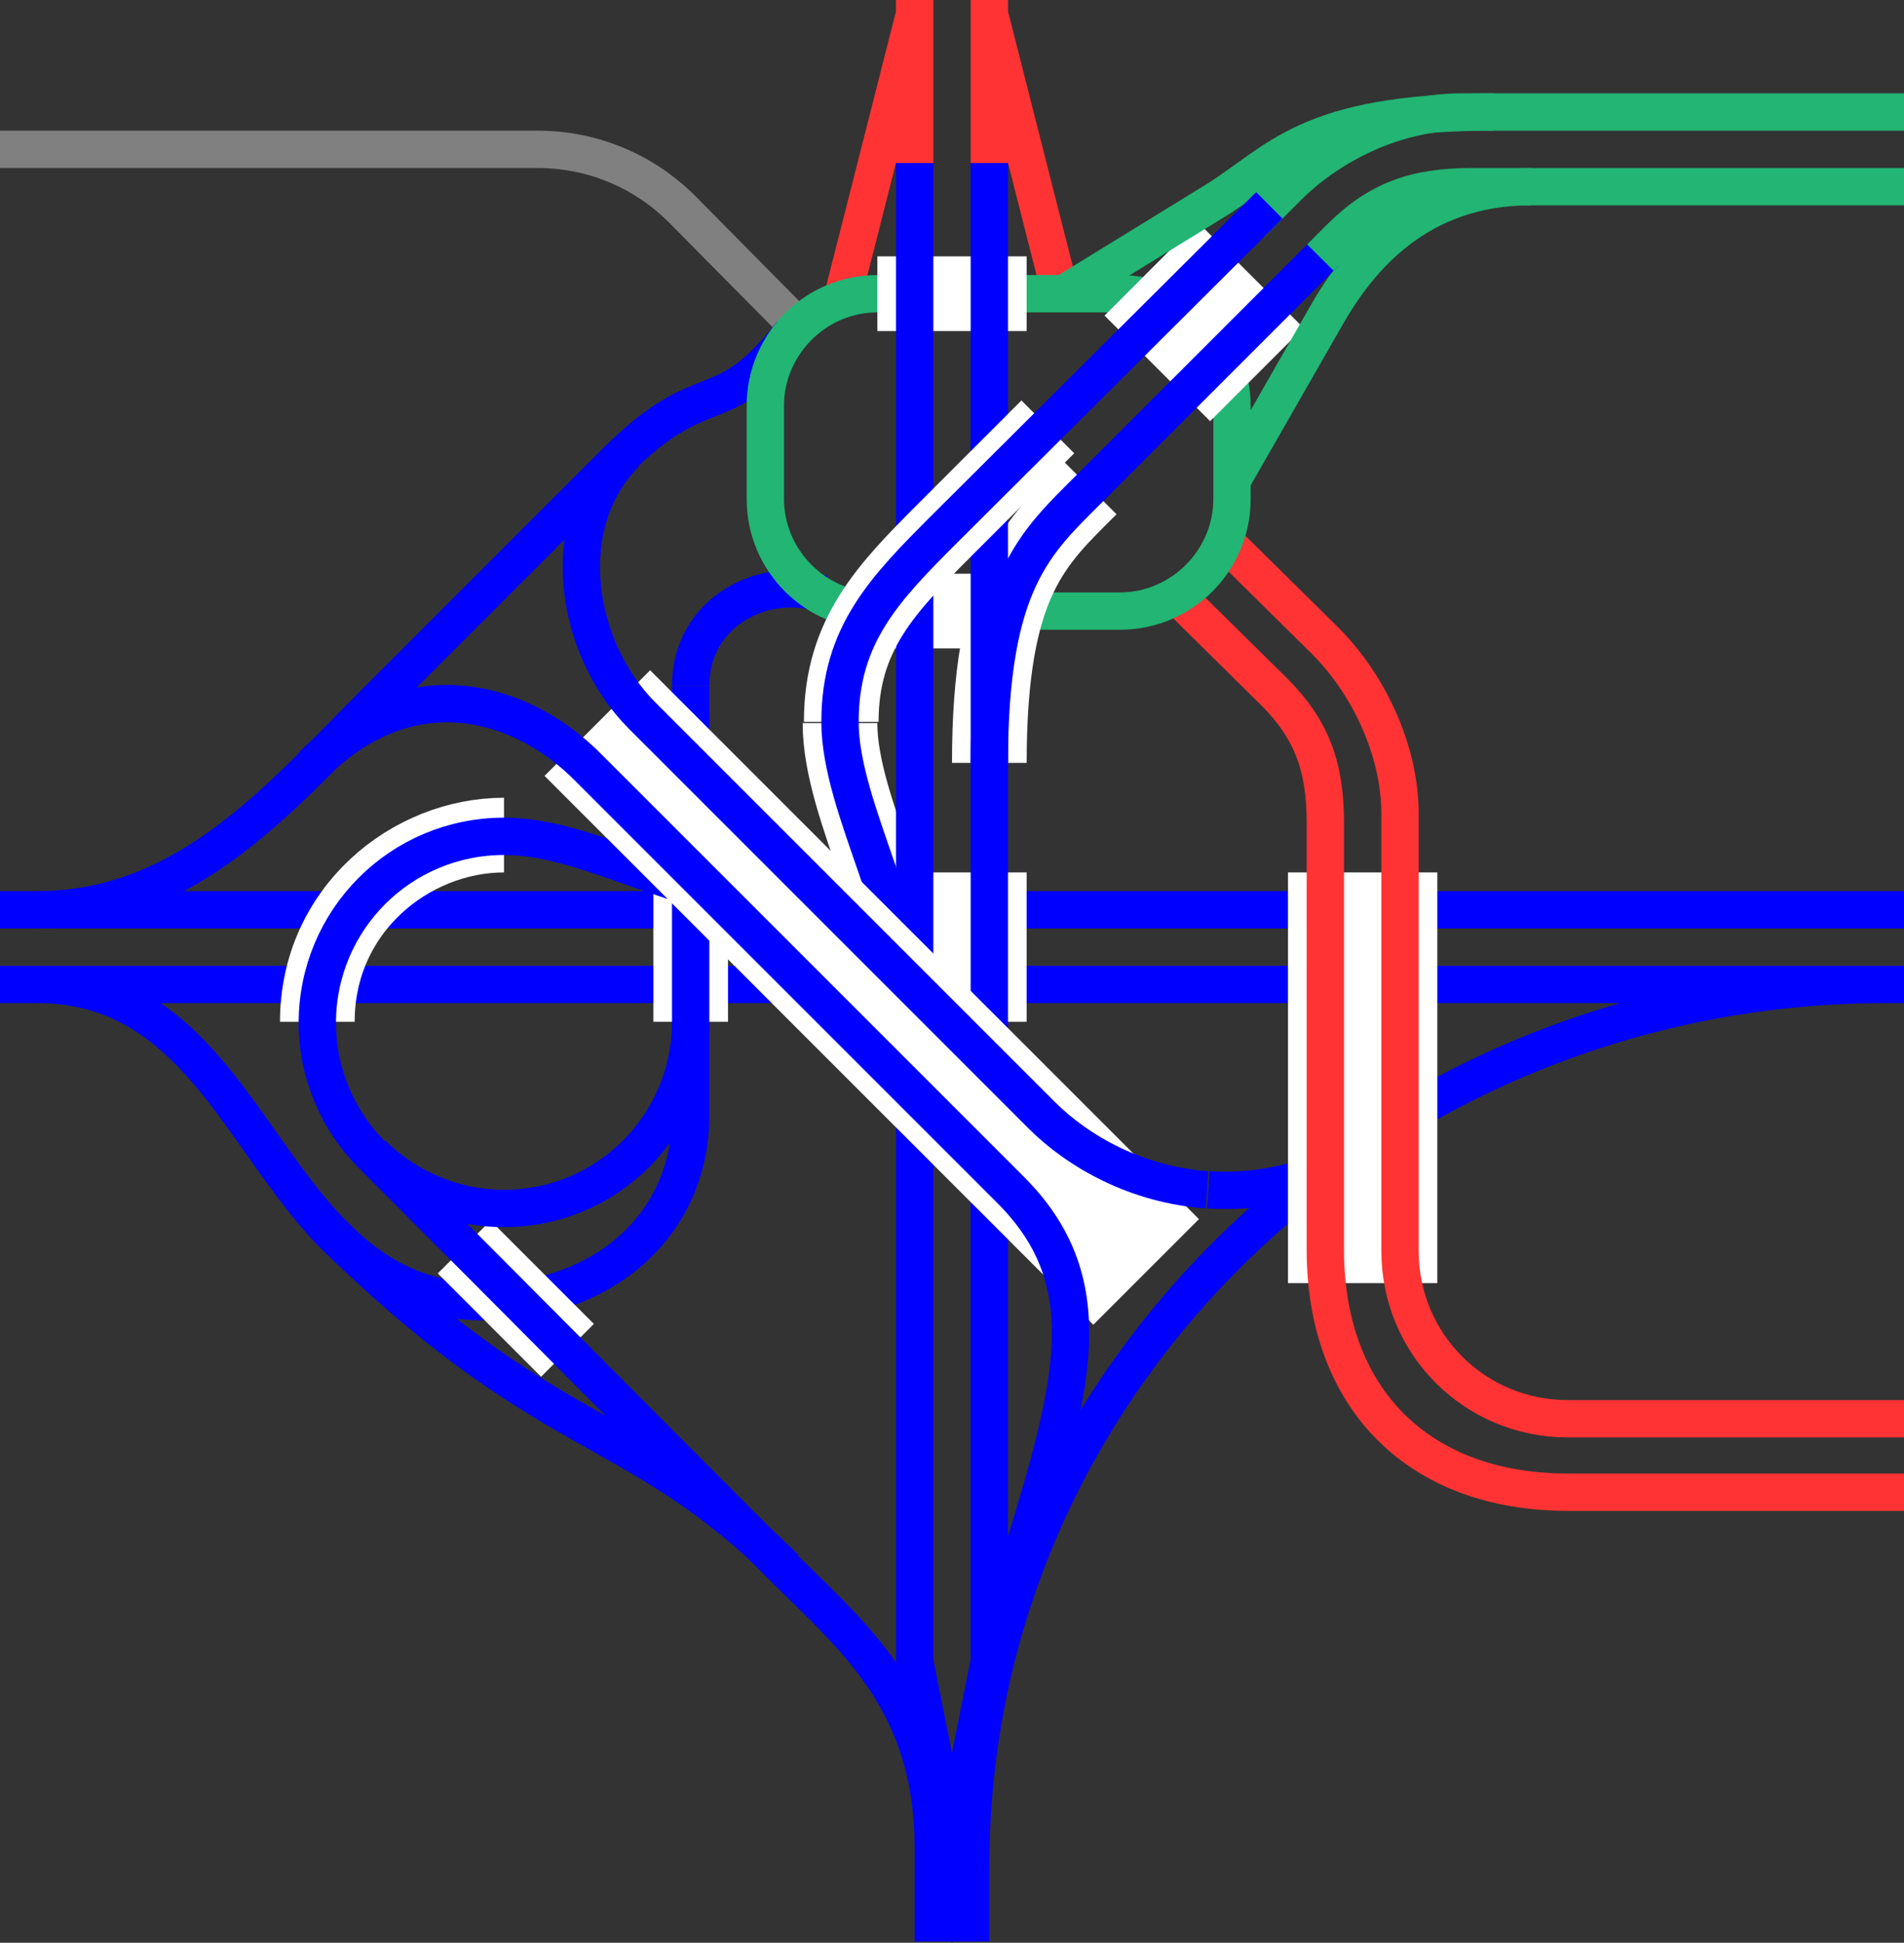 <?xml version="1.0" encoding="utf-8"?>
<!-- Generator: Adobe Illustrator 26.3.1, SVG Export Plug-In . SVG Version: 6.00 Build 0)  -->
<svg version="1.1" id="Layer_1" xmlns="http://www.w3.org/2000/svg" xmlns:xlink="http://www.w3.org/1999/xlink" x="0px" y="0px"
	 viewBox="0 0 153 156.1" style="enable-background:new 0 0 153 156.1;" xml:space="preserve">
<rect x="0" y="0" width="153" height="156.1" fill="#333333" stroke="none"/>
<style type="text/css">
	.st0{fill:none;stroke:#0000FF;stroke-width:3;stroke-miterlimit:10;}
	.st1{fill:none;}
	.st2{fill:none;stroke:#FFFFFF;stroke-width:12;stroke-miterlimit:10;}
	.st3{fill:none;stroke:#FF3333;stroke-width:3;stroke-miterlimit:10;}
	.st4{fill:none;stroke:#808080;stroke-width:3;stroke-miterlimit:10;}
	.st5{fill:#22B573;}
	.st6{fill:none;stroke:#FFFFFF;stroke-width:6;stroke-miterlimit:10;}
	.st7{fill:none;stroke:#0000FF;stroke-width:6;stroke-miterlimit:10;}
	.st8{fill:none;stroke:#22B573;stroke-width:3;stroke-miterlimit:10;}
</style>
<path class="st0" d="M153,73.1H0"/>
<path class="st0" d="M0,79.1h153"/>
<path class="st1" d="M0,73.5h3v3H0V73.5z"/>
<path class="st1" d="M150,73.5h3v3h-3V73.5z"/>
<path class="st0" d="M151.5,79.1C111.7,79.1,78,110.2,78,150"/>
<path class="st0" d="M97.1,95.6c4.4,0.3,9.5-0.8,14.6-4.5"/>
<path class="st2" d="M109.5,103.1v-33"/>
<path class="st3" d="M98.3,43.4l8.2,8.1c3.4,3.4,6,8.7,6,13.9l0,35.1c0,7.5,6,13.5,13.5,13.5h27"/>
<path class="st3" d="M94.4,47.7l8,7.9c3,3,4.1,6,4.1,10.5l0,34.3c0,12,7.5,19.5,19.5,19.5h27"/>
<path class="st4" d="M64.2,26.3l-9.4-9.5c-3-3-7.1-4.8-11.6-4.8L0,12"/>
<path class="st3" d="M79.5,1.1l6,23.6"/>
<path class="st3" d="M73.5,1.1l-6,23.6"/>
<path class="st0" d="M55.5,55.1c0-6,6-8.9,10.5-7.4"/>
<path class="st0" d="M49.5,37.1c7.2-7.2,8.4-3,14.1-10.3"/>
<path class="st5" d="M90,25.1c4.1,0,7.5,3.4,7.5,7.5v7.5c0,4.1-3.4,7.5-7.5,7.5H70.5c-4.1,0-7.5-3.4-7.5-7.5v-7.5
	c0-4.1,3.4-7.5,7.5-7.5L90,25.1z M90,22.1H70.5c-5.8,0-10.5,4.7-10.5,10.5v7.5c0,5.8,4.7,10.5,10.5,10.5H90
	c5.8,0,10.5-4.7,10.5-10.5v-7.5C100.5,26.9,95.8,22.1,90,22.1z"/>
<g>
	<path class="st2" d="M76.5,52.1v-6"/>
	<path class="st6" d="M67.5,58.1c0,7.1,6,16.2,6,25.6"/>
	<path class="st6" d="M87.6,39.2c-4.4,4.4-8.1,7.5-8.1,22.1"/>
	<path class="st2" d="M76.5,26.6v-6"/>
	<path class="st2" d="M76.5,82.1v-12"/>
	<path class="st0" d="M73.5,13.1v120.4l3,15l3-15V13.1"/>
	<path class="st3" d="M79.5,13.1V0"/>
	<path class="st3" d="M73.5,0v13.1"/>
	<path class="st7" d="M76.5,142.5V156"/>
	<path class="st2" d="M93,29.6l7.5-7.5"/>
	<path class="st6" d="M84.2,34.3l-8.2,8.2c-4.8,4.8-8.4,8.5-8.4,15.5"/>
	<path class="st8" d="M99,38.6l7.5-13.1C109.2,20.7,114,15,123,15"/>
	<path class="st8" d="M85.5,23.6l12.2-7.5C102.7,13,105,9,120,9"/>
	<path class="st0" d="M106.5,20.3L87.6,39.2c-4.4,4.4-8.1,7.5-8.1,22.1"/>
	<path class="st8" d="M153,9l-35.6,0c-5.2,0-10.5,2.6-13.9,6l-3,3"/>
	<path class="st0" d="M102,16.5l-26.1,26c-4.8,4.8-8.4,8.5-8.4,15.5s6,16.2,6,25.6"/>
	<path class="st8" d="M153,15l-34.8,0c-4.5,0-7.5,1.1-10.5,4.1l-1.6,1.6"/>
	<path class="st6" d="M25.5,82.1c0-9,7.5-15,15-15"/>
	<path class="st6" d="M55.5,82.1v-12"/>
	<path class="st0" d="M3,79.1c18,0,18,25.5,36,25.5c9.1,0,16.5-5.9,16.5-15V55.1"/>
	<path class="st6" d="M45.6,108.5l-8.3-8.3"/>
	<path class="st0" d="M55.5,82.1c0,8.3-6.7,15-15,15c-4.1,0-7.9-1.7-10.6-4.4"/>
	<path class="st0" d="M3,73.1c12,0,19.5-9,27-16.5l19.5-19.5"/>
	<path class="st0" d="M75,148.5c0-11.5-6-16.6-11.9-22.4c-13.9-13.9-19-19.1-33.2-33.3c-2.7-2.7-4.4-6.5-4.4-10.6
		c0-8.3,6.7-15,15-15c7.5,0,15,6,27,6"/>
	<path class="st0" d="M26.2,98.6c17.9,17.8,24.6,15.2,36.9,27.4"/>
	<path class="st2" d="M92.1,102.2L48,58.1"/>
	<path class="st0" d="M25.1,61.5c8.1-8.1,17.1-5,22.2,0.2l33.9,33.9c8.1,8.1,4.6,17.2-0.3,33.3"/>
	<path class="st0" d="M50.3,36.4c-5.7,5.7-4.1,15.7,1.3,21.1l32.1,32.1c2.9,2.9,7.6,5.6,13.3,6"/>
</g>
</svg>

